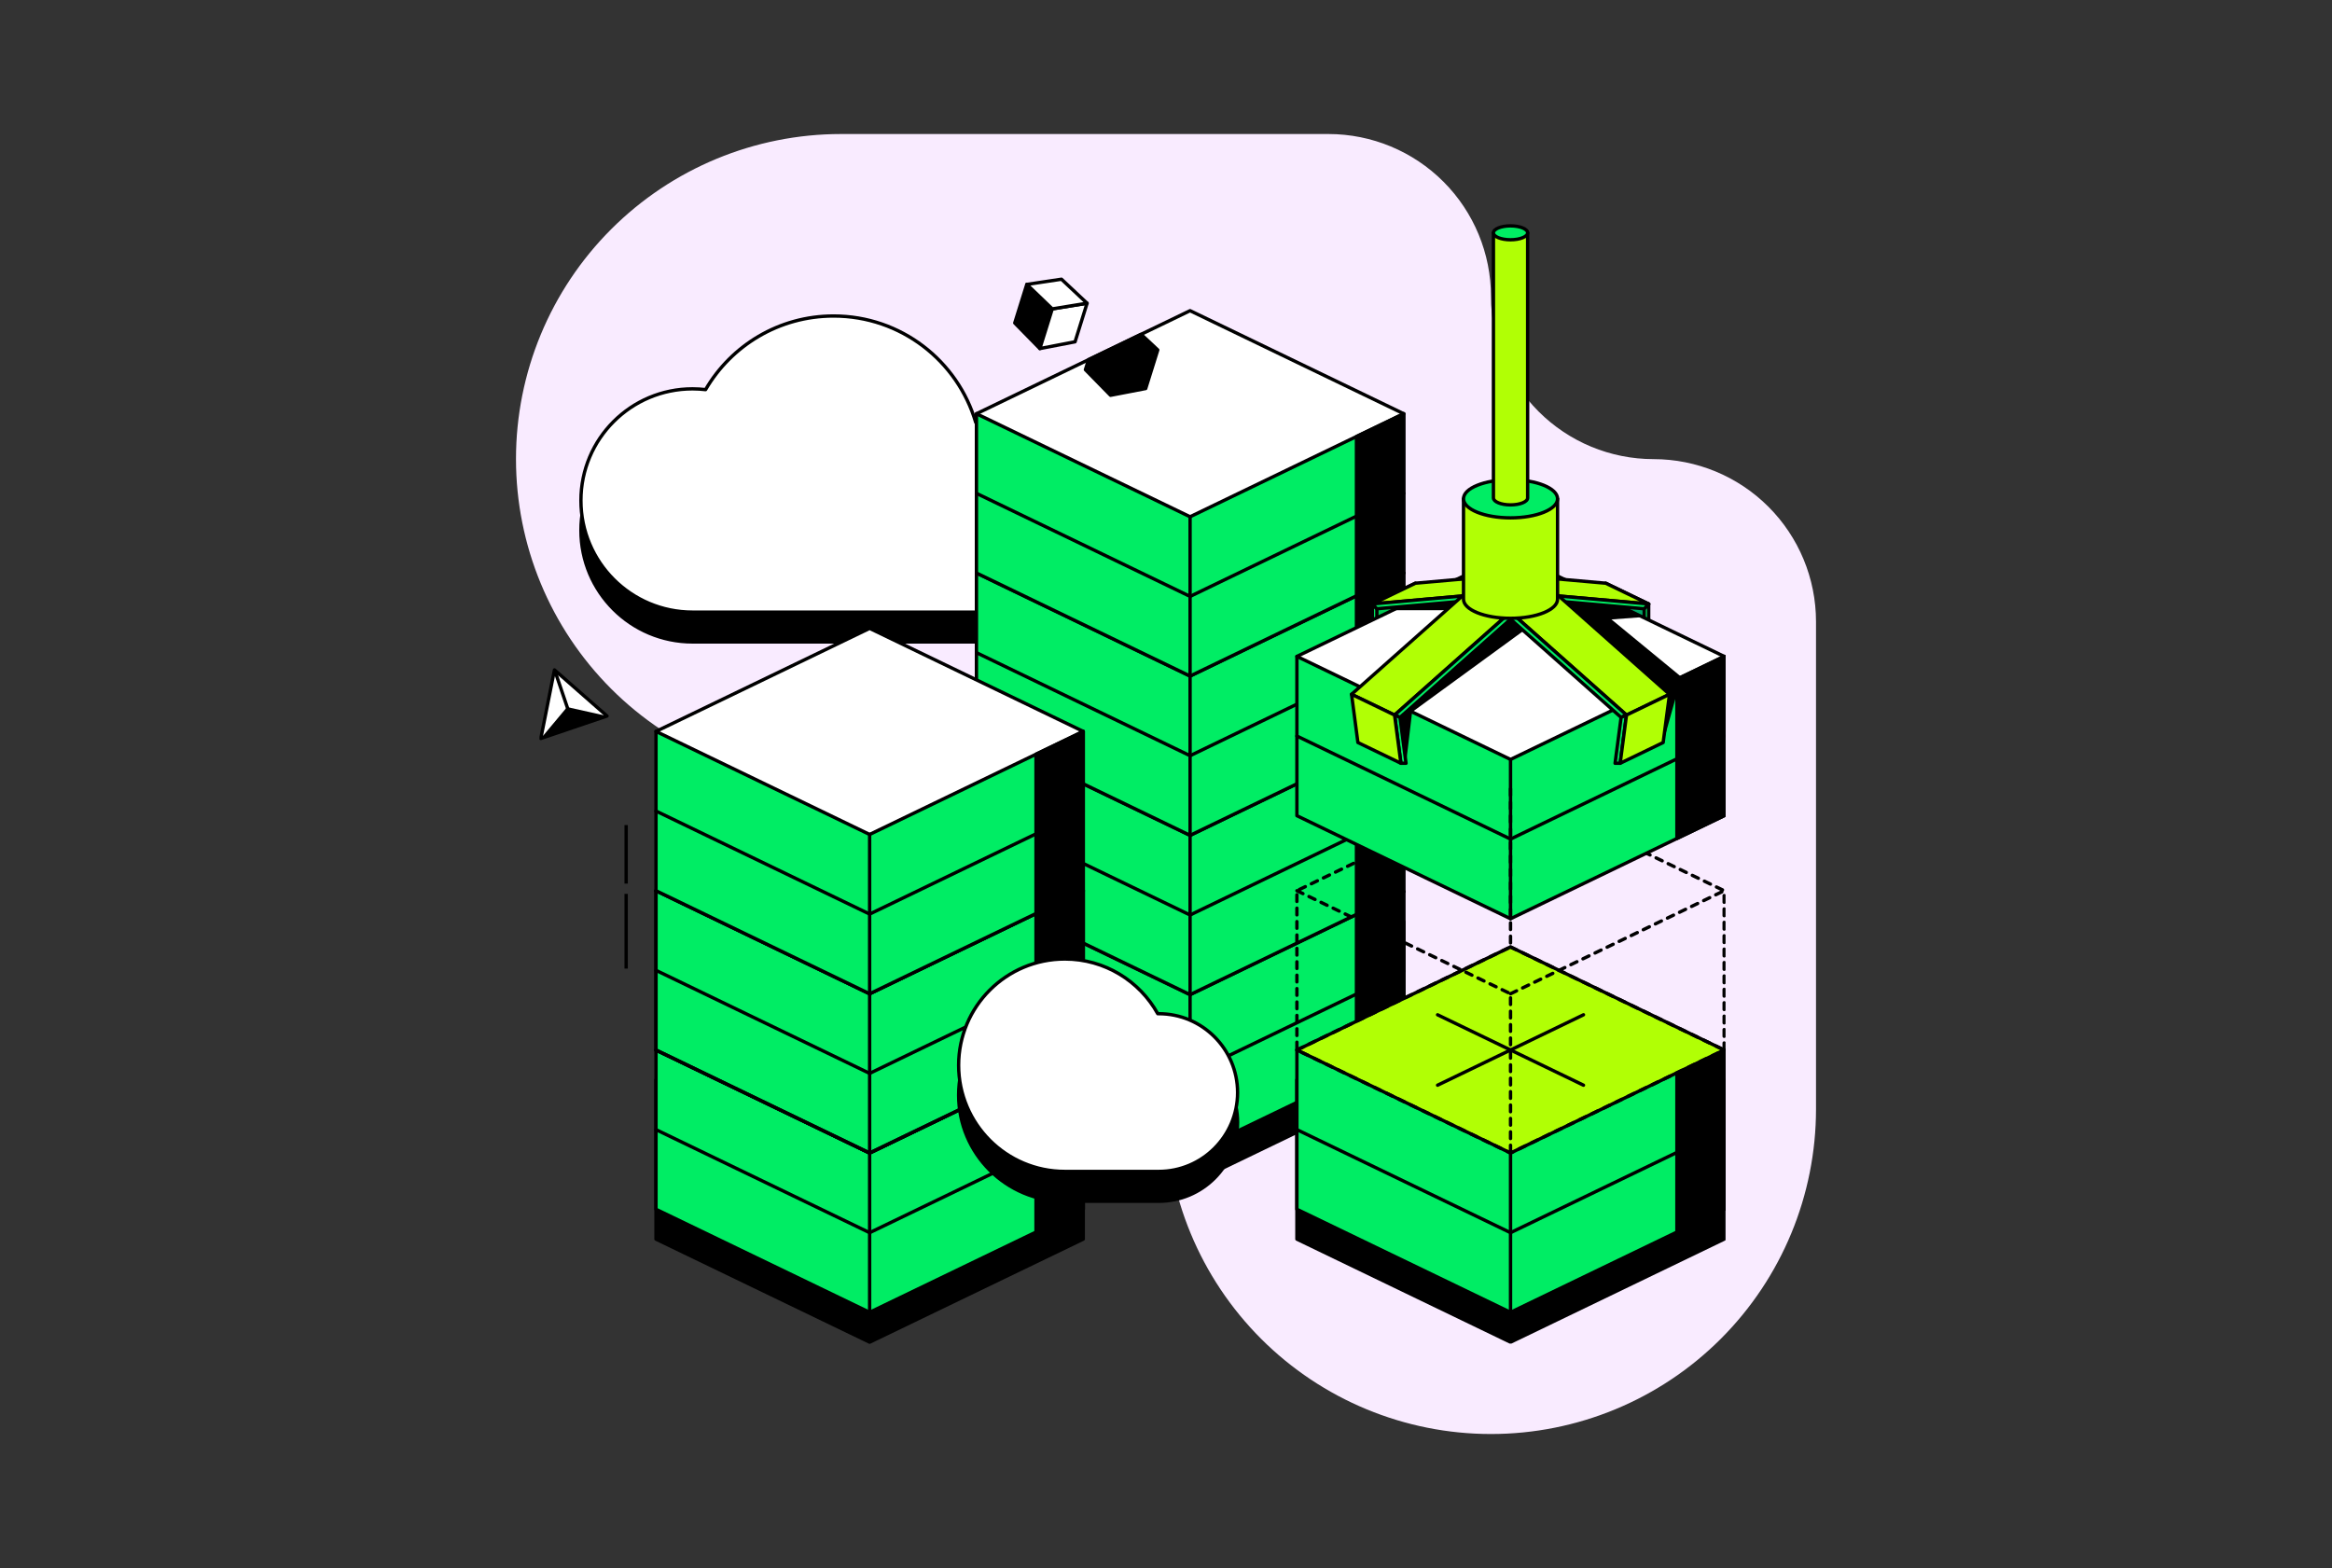 <svg width="696" height="468" viewBox="0 0 696 468" fill="none" xmlns="http://www.w3.org/2000/svg">
<rect x="0" y="0" width="696" height="468" fill="#333333" stroke="none"/>
<path d="M444.996 88.541C445 101.4 450.111 113.732 459.205 122.824C468.3 131.917 480.633 137.027 493.494 137.032C506.356 137.034 518.691 142.143 527.787 151.236C536.883 160.329 541.996 172.662 542 185.522V331.002C542 356.728 531.779 381.399 513.586 399.59C495.392 417.781 470.717 428 444.987 428C419.258 428 394.582 417.781 376.389 399.59C358.196 381.399 347.975 356.728 347.975 331.002C347.97 305.286 337.755 280.624 319.574 262.434C301.393 244.245 276.733 234.016 251.013 233.996C225.283 233.996 200.608 223.776 182.414 205.586C164.221 187.395 154 162.723 154 136.998C154 111.272 164.221 86.601 182.414 68.41C200.608 50.219 225.283 40 251.013 40H396.515C409.381 40.011 421.716 45.131 430.808 54.234C439.899 63.337 445.003 75.677 444.996 88.541Z" fill="#F9EBFF"/>
<g clip-path="url(#clip0_3268_31146)">
<path d="M291.213 134.987C285.845 116.628 268.89 103.214 248.793 103.214C232.483 103.214 218.241 112.046 210.582 125.187C209.309 125.038 208.018 124.956 206.703 124.956C188.301 124.956 173.381 139.875 173.381 158.275C173.381 176.676 188.301 191.595 206.703 191.595H291.039C306.671 191.595 319.341 178.926 319.341 163.295C319.341 147.665 306.761 135.095 291.213 134.995V134.987Z" fill="black" stroke="black" stroke-linecap="round" stroke-linejoin="round"/>
<path d="M291.213 126.089C285.845 107.729 268.89 94.315 248.793 94.315C232.483 94.315 218.241 103.148 210.582 116.289C209.309 116.14 208.018 116.057 206.703 116.057C188.301 116.057 173.381 130.976 173.381 149.377C173.381 167.778 188.301 182.697 206.703 182.697H291.039C306.671 182.697 319.341 170.027 319.341 154.397C319.341 138.767 306.761 126.196 291.213 126.097V126.089Z" fill="white" stroke="black" stroke-linecap="round" stroke-linejoin="round"/>
<path d="M355.186 244.259L291.428 275.015V322.559L355.186 353.307L418.944 322.559V275.015L355.186 244.259Z" fill="black" stroke="black" stroke-linecap="round" stroke-linejoin="round"/>
<path d="M355.186 235.353L291.428 266.109V313.653L355.186 344.401L418.944 313.653V266.109L355.186 235.353Z" fill="#00ED64"/>
<path d="M418.944 266.109L355.186 296.865L291.428 266.109L355.186 235.353L418.944 266.109Z" fill="white"/>
<path d="M355.186 235.353L291.428 266.109V313.653L355.186 344.401L418.944 313.653V266.109L355.186 235.353Z" stroke="black" stroke-linecap="round" stroke-linejoin="round"/>
<path d="M291.428 266.108L355.186 296.864V344.4" stroke="black" stroke-linecap="round" stroke-linejoin="round"/>
<path d="M355.187 296.864L418.945 266.108" stroke="black" stroke-linecap="round" stroke-linejoin="round"/>
<path d="M291.428 289.876L355.186 320.632C355.186 320.632 416.579 291.017 418.944 289.876" stroke="black" stroke-linecap="round" stroke-linejoin="round"/>
<path d="M404.844 320.459L418.945 313.653V266.108L404.844 272.915V320.459Z" fill="black" stroke="black" stroke-linecap="round" stroke-linejoin="round"/>
<path d="M355.186 187.808L291.428 218.564V266.108L355.186 296.864L418.944 266.108V218.564L355.186 187.808Z" fill="#00ED64"/>
<path d="M418.944 218.564L355.186 249.32L291.428 218.564L355.186 187.808L418.944 218.564Z" fill="white"/>
<path d="M355.186 187.808L291.428 218.564V266.108L355.186 296.864L418.944 266.108V218.564L355.186 187.808Z" stroke="black" stroke-linecap="round" stroke-linejoin="round"/>
<path d="M291.428 218.564L355.186 249.321V296.865" stroke="black" stroke-linecap="round" stroke-linejoin="round"/>
<path d="M355.187 249.321L418.945 218.564" stroke="black" stroke-linecap="round" stroke-linejoin="round"/>
<path d="M291.428 242.34L355.186 273.096C355.186 273.096 416.579 243.481 418.944 242.34" stroke="black" stroke-linecap="round" stroke-linejoin="round"/>
<path d="M404.844 272.915L418.945 266.109V218.564L404.844 225.371V272.915Z" fill="black" stroke="black" stroke-linecap="round" stroke-linejoin="round"/>
<path d="M355.186 140.272L291.428 171.02V218.564L355.186 249.321L418.944 218.564V171.02L355.186 140.272Z" fill="#00ED64"/>
<path d="M418.944 171.02L355.186 201.776L291.428 171.02L355.186 140.272L418.944 171.02Z" fill="white"/>
<path d="M355.186 140.272L291.428 171.02V218.564L355.186 249.321L418.944 218.564V171.02L355.186 140.272Z" stroke="black" stroke-linecap="round" stroke-linejoin="round"/>
<path d="M291.428 171.02L355.186 201.776V249.32" stroke="black" stroke-linecap="round" stroke-linejoin="round"/>
<path d="M355.187 201.776L418.945 171.02" stroke="black" stroke-linecap="round" stroke-linejoin="round"/>
<path d="M291.428 194.796L355.186 225.552C355.186 225.552 416.579 195.937 418.944 194.796" stroke="black" stroke-linecap="round" stroke-linejoin="round"/>
<path d="M404.844 225.37L418.945 218.564V171.02L404.844 177.826V225.37Z" fill="black" stroke="black" stroke-linecap="round" stroke-linejoin="round"/>
<path d="M355.186 92.728L291.428 123.484V171.02L355.186 201.776L418.944 171.02V123.484L355.186 92.728Z" fill="#00ED64"/>
<path d="M418.944 123.484L355.186 154.231L291.428 123.484L355.186 92.728L418.944 123.484Z" fill="white"/>
<path d="M355.186 92.728L291.428 123.484V171.02L355.186 201.776L418.944 171.02V123.484L355.186 92.728Z" stroke="black" stroke-linecap="round" stroke-linejoin="round"/>
<path d="M291.428 123.484L355.186 154.232V201.776" stroke="black" stroke-linecap="round" stroke-linejoin="round"/>
<path d="M355.187 154.232L418.945 123.484" stroke="black" stroke-linecap="round" stroke-linejoin="round"/>
<path d="M291.428 147.252L355.186 178.008C355.186 178.008 416.579 148.393 418.944 147.252" stroke="black" stroke-linecap="round" stroke-linejoin="round"/>
<path d="M404.844 177.826L418.945 171.02V123.484L404.844 130.291V177.826Z" fill="black" stroke="black" stroke-linecap="round" stroke-linejoin="round"/>
<path d="M450.828 291.538L387.069 322.286V369.83L450.828 400.586L514.586 369.83V322.286L450.828 291.538Z" fill="black" stroke="black" stroke-linecap="round" stroke-linejoin="round"/>
<path d="M450.828 282.632L387.069 313.388V360.924L450.828 391.68L514.586 360.924V313.388L450.828 282.632Z" fill="#00ED64"/>
<path d="M514.586 313.388L450.828 344.136L387.069 313.388L450.828 282.632L514.586 313.388Z" fill="white"/>
<path d="M450.828 317.837L387.069 313.388V360.924L450.828 391.68L514.586 360.924V313.388L450.828 317.837Z" stroke="black" stroke-linecap="round" stroke-linejoin="round"/>
<path d="M450.828 344.136V391.68" stroke="black" stroke-linecap="round" stroke-linejoin="round"/>
<path d="M387.069 337.155L450.828 367.911C450.828 367.911 512.221 338.297 514.586 337.155" stroke="black" stroke-linecap="round" stroke-linejoin="round"/>
<path d="M500.485 367.73L514.587 360.924V313.388L500.485 320.186V367.73Z" fill="black" stroke="black" stroke-linecap="round" stroke-linejoin="round"/>
<path d="M514.586 313.388L450.828 344.136L387.069 313.388L450.828 282.632L514.586 313.388Z" fill="#B1FF05" stroke="black" stroke-linecap="round" stroke-linejoin="round"/>
<path d="M310.335 104.024L302.858 96.4L306.456 84.888L314.032 92.182L310.335 104.024Z" fill="black" stroke="black" stroke-linecap="round" stroke-linejoin="round"/>
<path d="M310.359 104.033L320.855 102.015L324.444 90.503L314.056 92.19L310.359 104.033Z" fill="white" stroke="black" stroke-linecap="round" stroke-linejoin="round"/>
<path d="M316.803 83.333L306.456 84.888L314.057 92.19L324.445 90.503L316.803 83.333Z" fill="white" stroke="black" stroke-linecap="round" stroke-linejoin="round"/>
<path d="M450.828 235.088L387.069 265.844V313.388L450.828 344.136L514.586 313.388V265.844L450.828 235.088Z" stroke="black" stroke-linecap="round" stroke-linejoin="round" stroke-dasharray="2 2"/>
<path d="M387.069 265.844L450.828 296.6V344.136" stroke="black" stroke-linecap="round" stroke-linejoin="round" stroke-dasharray="2 2"/>
<path d="M450.828 296.6L514.586 265.844" stroke="black" stroke-linecap="round" stroke-linejoin="round" stroke-dasharray="2 2"/>
<path d="M409.599 180.258L422.435 174.063L423.849 180.679L411.013 186.865L409.599 180.258Z" fill="#00C954" stroke="black" stroke-linecap="round" stroke-linejoin="round"/>
<path d="M409.599 180.258L410.938 181.697V186.651L409.599 185.203V180.258Z" fill="#00ED64" stroke="black" stroke-linecap="round" stroke-linejoin="round"/>
<path d="M492.057 180.258L479.229 174.063L477.807 180.679L490.643 186.865L492.057 180.258Z" fill="#00A564" stroke="black" stroke-linecap="round" stroke-linejoin="round"/>
<path d="M492.058 180.258L490.718 181.697V186.651L492.058 185.203V180.258Z" fill="#00ED64" stroke="black" stroke-linecap="round" stroke-linejoin="round"/>
<path d="M450.828 165.156L387.069 195.912V243.456L450.828 274.213L514.586 243.456V195.912L450.828 165.156Z" fill="#00ED64"/>
<path d="M514.586 195.912L450.828 226.668L387.069 195.912L450.828 165.156L514.586 195.912Z" fill="white"/>
<path d="M450.828 165.156L387.069 195.912V243.456L450.828 274.213L514.586 243.456V195.912L450.828 165.156Z" stroke="black" stroke-linecap="round" stroke-linejoin="round"/>
<path d="M387.069 195.912L450.828 226.668V274.212" stroke="black" stroke-linecap="round" stroke-linejoin="round"/>
<path d="M450.828 226.668L514.586 195.912" stroke="black" stroke-linecap="round" stroke-linejoin="round"/>
<path d="M387.069 219.681L450.828 250.437C450.828 250.437 512.221 220.822 514.586 219.681" stroke="black" stroke-linecap="round" stroke-linejoin="round"/>
<path d="M500.485 250.262L514.587 243.456V195.912L500.485 202.718V250.262Z" fill="black" stroke="black" stroke-linecap="round" stroke-linejoin="round"/>
<path d="M409.599 180.258L422.435 174.064L449.893 171.641L437.057 177.827L409.599 180.258Z" fill="#B1FF05" stroke="black" stroke-linecap="round" stroke-linejoin="round"/>
<path d="M409.599 180.258L410.938 181.697L438.397 179.273L437.057 177.826L409.599 180.258Z" fill="#00ED64" stroke="black" stroke-linecap="round" stroke-linejoin="round"/>
<path d="M492.057 180.258L479.229 174.064L451.771 171.641L464.598 177.827L492.057 180.258Z" fill="#B1FF05" stroke="black" stroke-linecap="round" stroke-linejoin="round"/>
<path d="M492.058 180.258L490.718 181.697L463.268 179.273L464.599 177.826L492.058 180.258Z" fill="#00ED64" stroke="black" stroke-linecap="round" stroke-linejoin="round"/>
<path d="M259.545 291.538L195.786 322.286V369.83L259.545 400.586L323.303 369.83V322.286L259.545 291.538Z" fill="black" stroke="black" stroke-linecap="round" stroke-linejoin="round"/>
<path d="M259.545 282.632L195.786 313.388V360.924L259.545 391.68L323.303 360.924V313.388L259.545 282.632Z" fill="#00ED64"/>
<path d="M323.303 313.388L259.545 344.136L195.786 313.388L259.545 282.632L323.303 313.388Z" fill="white" stroke="black" stroke-linecap="round" stroke-linejoin="round"/>
<path d="M259.545 282.632L195.786 313.388V360.924L259.545 391.68L323.303 360.924V313.388L259.545 282.632Z" stroke="black" stroke-linecap="round" stroke-linejoin="round"/>
<path d="M195.786 313.388L259.545 344.136V391.68" stroke="black" stroke-linecap="round" stroke-linejoin="round"/>
<path d="M259.545 344.136L323.303 313.388" stroke="black" stroke-linecap="round" stroke-linejoin="round"/>
<path d="M195.786 337.155L259.545 367.911C259.545 367.911 320.937 338.297 323.303 337.155" stroke="black" stroke-linecap="round" stroke-linejoin="round"/>
<path d="M309.201 367.73L323.303 360.924V313.388L309.201 320.186V367.73Z" fill="black" stroke="black" stroke-linecap="round" stroke-linejoin="round"/>
<path d="M259.545 235.088L195.786 265.844V313.388L259.545 344.136L323.303 313.388V265.844L259.545 235.088Z" fill="#00ED64" stroke="black" stroke-linecap="round" stroke-linejoin="round"/>
<path d="M323.303 265.844L259.545 296.6L195.786 265.844L259.545 235.088L323.303 265.844Z" fill="white" stroke="black" stroke-linecap="round" stroke-linejoin="round"/>
<path d="M259.545 235.088L195.786 265.844V313.388L259.545 344.136L323.303 313.388V265.844L259.545 235.088Z" stroke="black" stroke-linecap="round" stroke-linejoin="round"/>
<path d="M195.786 265.844L259.545 296.6V344.136" stroke="black" stroke-linecap="round" stroke-linejoin="round"/>
<path d="M259.545 296.6L323.303 265.844" stroke="black" stroke-linecap="round" stroke-linejoin="round"/>
<path d="M195.786 289.611L259.545 320.367C259.545 320.367 320.937 290.753 323.303 289.611" stroke="black" stroke-linecap="round" stroke-linejoin="round"/>
<path d="M309.201 320.186L323.303 313.388V265.844L309.201 272.65V320.186Z" fill="black" stroke="black" stroke-linecap="round" stroke-linejoin="round"/>
<path d="M259.545 187.543L195.786 218.299V265.843L259.545 296.599L323.303 265.843V218.299L259.545 187.543Z" fill="#00ED64"/>
<path d="M323.303 218.299L259.545 249.055L195.786 218.299L259.545 187.543L323.303 218.299Z" fill="white"/>
<path d="M259.545 187.543L195.786 218.299V265.843L259.545 296.599L323.303 265.843V218.299L259.545 187.543Z" stroke="black" stroke-linecap="round" stroke-linejoin="round"/>
<path d="M195.786 218.3L259.545 249.056V296.6" stroke="black" stroke-linecap="round" stroke-linejoin="round"/>
<path d="M259.545 249.056L323.303 218.3" stroke="black" stroke-linecap="round" stroke-linejoin="round"/>
<path d="M195.786 242.067L259.545 272.823C259.545 272.823 320.937 243.209 323.303 242.067" stroke="black" stroke-linecap="round" stroke-linejoin="round"/>
<path d="M309.201 272.65L323.303 265.844V218.3L309.201 225.106V272.65Z" fill="black" stroke="black" stroke-linecap="round" stroke-linejoin="round"/>
<path d="M186.879 263.222V246.757" stroke="black" stroke-linecap="square" stroke-linejoin="round"/>
<path d="M186.879 288.594V267.274" stroke="black" stroke-linecap="square" stroke-linejoin="round"/>
<path d="M454.716 179.232L441.888 173.046L403.38 207.226L416.216 213.42L454.716 179.232Z" fill="#B1FF05" stroke="black" stroke-linecap="round" stroke-linejoin="round"/>
<path d="M454.716 179.232L456.337 179.927L417.837 214.115L416.216 213.421L454.716 179.232Z" fill="#00ED64" stroke="black" stroke-linecap="round" stroke-linejoin="round"/>
<path d="M418.11 227.81H419.64L417.837 214.115L416.216 213.42L418.11 227.81Z" fill="#00ED64" stroke="black" stroke-linecap="round" stroke-linejoin="round"/>
<path d="M418.11 227.81L405.274 221.615L403.38 207.226L416.216 213.42L418.11 227.81Z" fill="#B1FF05" stroke="black" stroke-linecap="round" stroke-linejoin="round"/>
<path d="M446.941 179.232L459.777 173.046L498.277 207.226L485.441 213.42L446.941 179.232Z" fill="#B1FF05" stroke="black" stroke-linecap="round" stroke-linejoin="round"/>
<path d="M446.941 179.232L445.32 179.927L483.828 214.115L485.441 213.421L446.941 179.232Z" fill="#00ED64" stroke="black" stroke-linecap="round" stroke-linejoin="round"/>
<path d="M483.555 227.81H482.025L483.828 214.115L485.441 213.42L483.555 227.81Z" fill="#00ED64" stroke="black" stroke-linecap="round" stroke-linejoin="round"/>
<path d="M483.555 227.81L496.382 221.615L498.276 207.226L485.44 213.42L483.555 227.81Z" fill="#B1FF05" stroke="black" stroke-linecap="round" stroke-linejoin="round"/>
<path d="M419.64 227.81L421.459 212.518L454.716 188.271L450.828 184.541L417.837 214.114L419.64 227.81Z" fill="black"/>
<path d="M475.449 180.349L501.849 202.058L496.382 221.616L498.276 207.226L467.179 179.621L475.449 180.349Z" fill="black"/>
<path d="M415.645 182.135L417.927 181.077L434.477 179.621L431.648 182.135H415.645Z" fill="black"/>
<path d="M472.29 180.067L483.861 181.093L490.13 184.194L477.807 185.112L472.29 180.067Z" fill="black"/>
<path d="M345.824 311.461C345.725 311.461 345.634 311.461 345.535 311.461C340.126 301.727 329.738 295.136 317.812 295.136C300.303 295.136 286.11 309.327 286.11 326.835C286.11 344.342 300.303 358.533 317.812 358.533H345.824C358.826 358.533 369.363 347.998 369.363 334.997C369.363 321.997 358.826 311.461 345.824 311.461Z" fill="black" stroke="black" stroke-linecap="round" stroke-linejoin="round"/>
<path d="M345.824 302.554C345.725 302.554 345.634 302.554 345.535 302.554C340.126 292.821 329.738 286.229 317.812 286.229C300.303 286.229 286.11 300.421 286.11 317.928C286.11 335.436 300.303 349.627 317.812 349.627H345.824C358.826 349.627 369.363 339.091 369.363 326.091C369.363 313.09 358.826 302.554 345.824 302.554Z" fill="white" stroke="black" stroke-linecap="round" stroke-linejoin="round"/>
<path d="M429.052 323.891L472.605 302.877" stroke="black" stroke-linecap="round" stroke-linejoin="round"/>
<path d="M472.605 323.891L429.052 302.877" stroke="black" stroke-linecap="round" stroke-linejoin="round"/>
<path d="M387.069 313.388L450.828 282.632V235.088" stroke="black" stroke-linecap="round" stroke-linejoin="round" stroke-dasharray="2 2"/>
<path d="M450.828 282.632L514.586 313.388" stroke="black" stroke-linecap="round" stroke-linejoin="round" stroke-dasharray="2 2"/>
<path d="M436.792 148.864V178.843C436.792 181.994 443.078 184.541 450.828 184.541C458.577 184.541 464.863 181.986 464.863 178.843V148.864H436.784H436.792Z" fill="#B1FF05" stroke="black" stroke-linecap="round" stroke-linejoin="round"/>
<path d="M450.828 154.563C458.58 154.563 464.864 152.012 464.864 148.865C464.864 145.718 458.58 143.167 450.828 143.167C443.077 143.167 436.793 145.718 436.793 148.865C436.793 152.012 443.077 154.563 450.828 154.563Z" fill="#00ED64" stroke="black" stroke-linecap="round" stroke-linejoin="round"/>
<path d="M445.726 69.489V148.617C445.726 149.758 448.008 150.692 450.829 150.692C453.649 150.692 455.932 149.766 455.932 148.617V69.489H445.726Z" fill="#B1FF05" stroke="black" stroke-linecap="round" stroke-linejoin="round"/>
<path d="M450.829 71.565C453.647 71.565 455.932 70.635 455.932 69.489C455.932 68.342 453.647 67.413 450.829 67.413C448.01 67.413 445.726 68.342 445.726 69.489C445.726 70.635 448.01 71.565 450.829 71.565Z" fill="#00ED64" stroke="black" stroke-linecap="round" stroke-linejoin="round"/>
<path d="M165.482 199.94L173.323 206.821L181.172 213.702L171.288 217.051L161.413 220.4L163.448 210.17L165.482 199.94Z" fill="white" stroke="black" stroke-linecap="round" stroke-linejoin="round"/>
<path d="M169.245 211.03L161.413 220.4L181.172 213.701L169.245 211.03Z" fill="black"/>
<path d="M169.511 211.709L165.756 200.627" stroke="black" stroke-linecap="round" stroke-linejoin="round"/>
<path d="M323.948 110.335L331.433 117.968L331.441 117.918L331.45 117.976L341.945 115.958L345.543 104.446L340.564 99.782L324.883 107.341L323.948 110.335Z" fill="black" stroke="black" stroke-linecap="round" stroke-linejoin="round"/>
</g>
<defs>
<clipPath id="clip0_3268_31146">
<rect width="354" height="334" fill="white" transform="translate(161 67)"/>
</clipPath>
</defs>
</svg>
